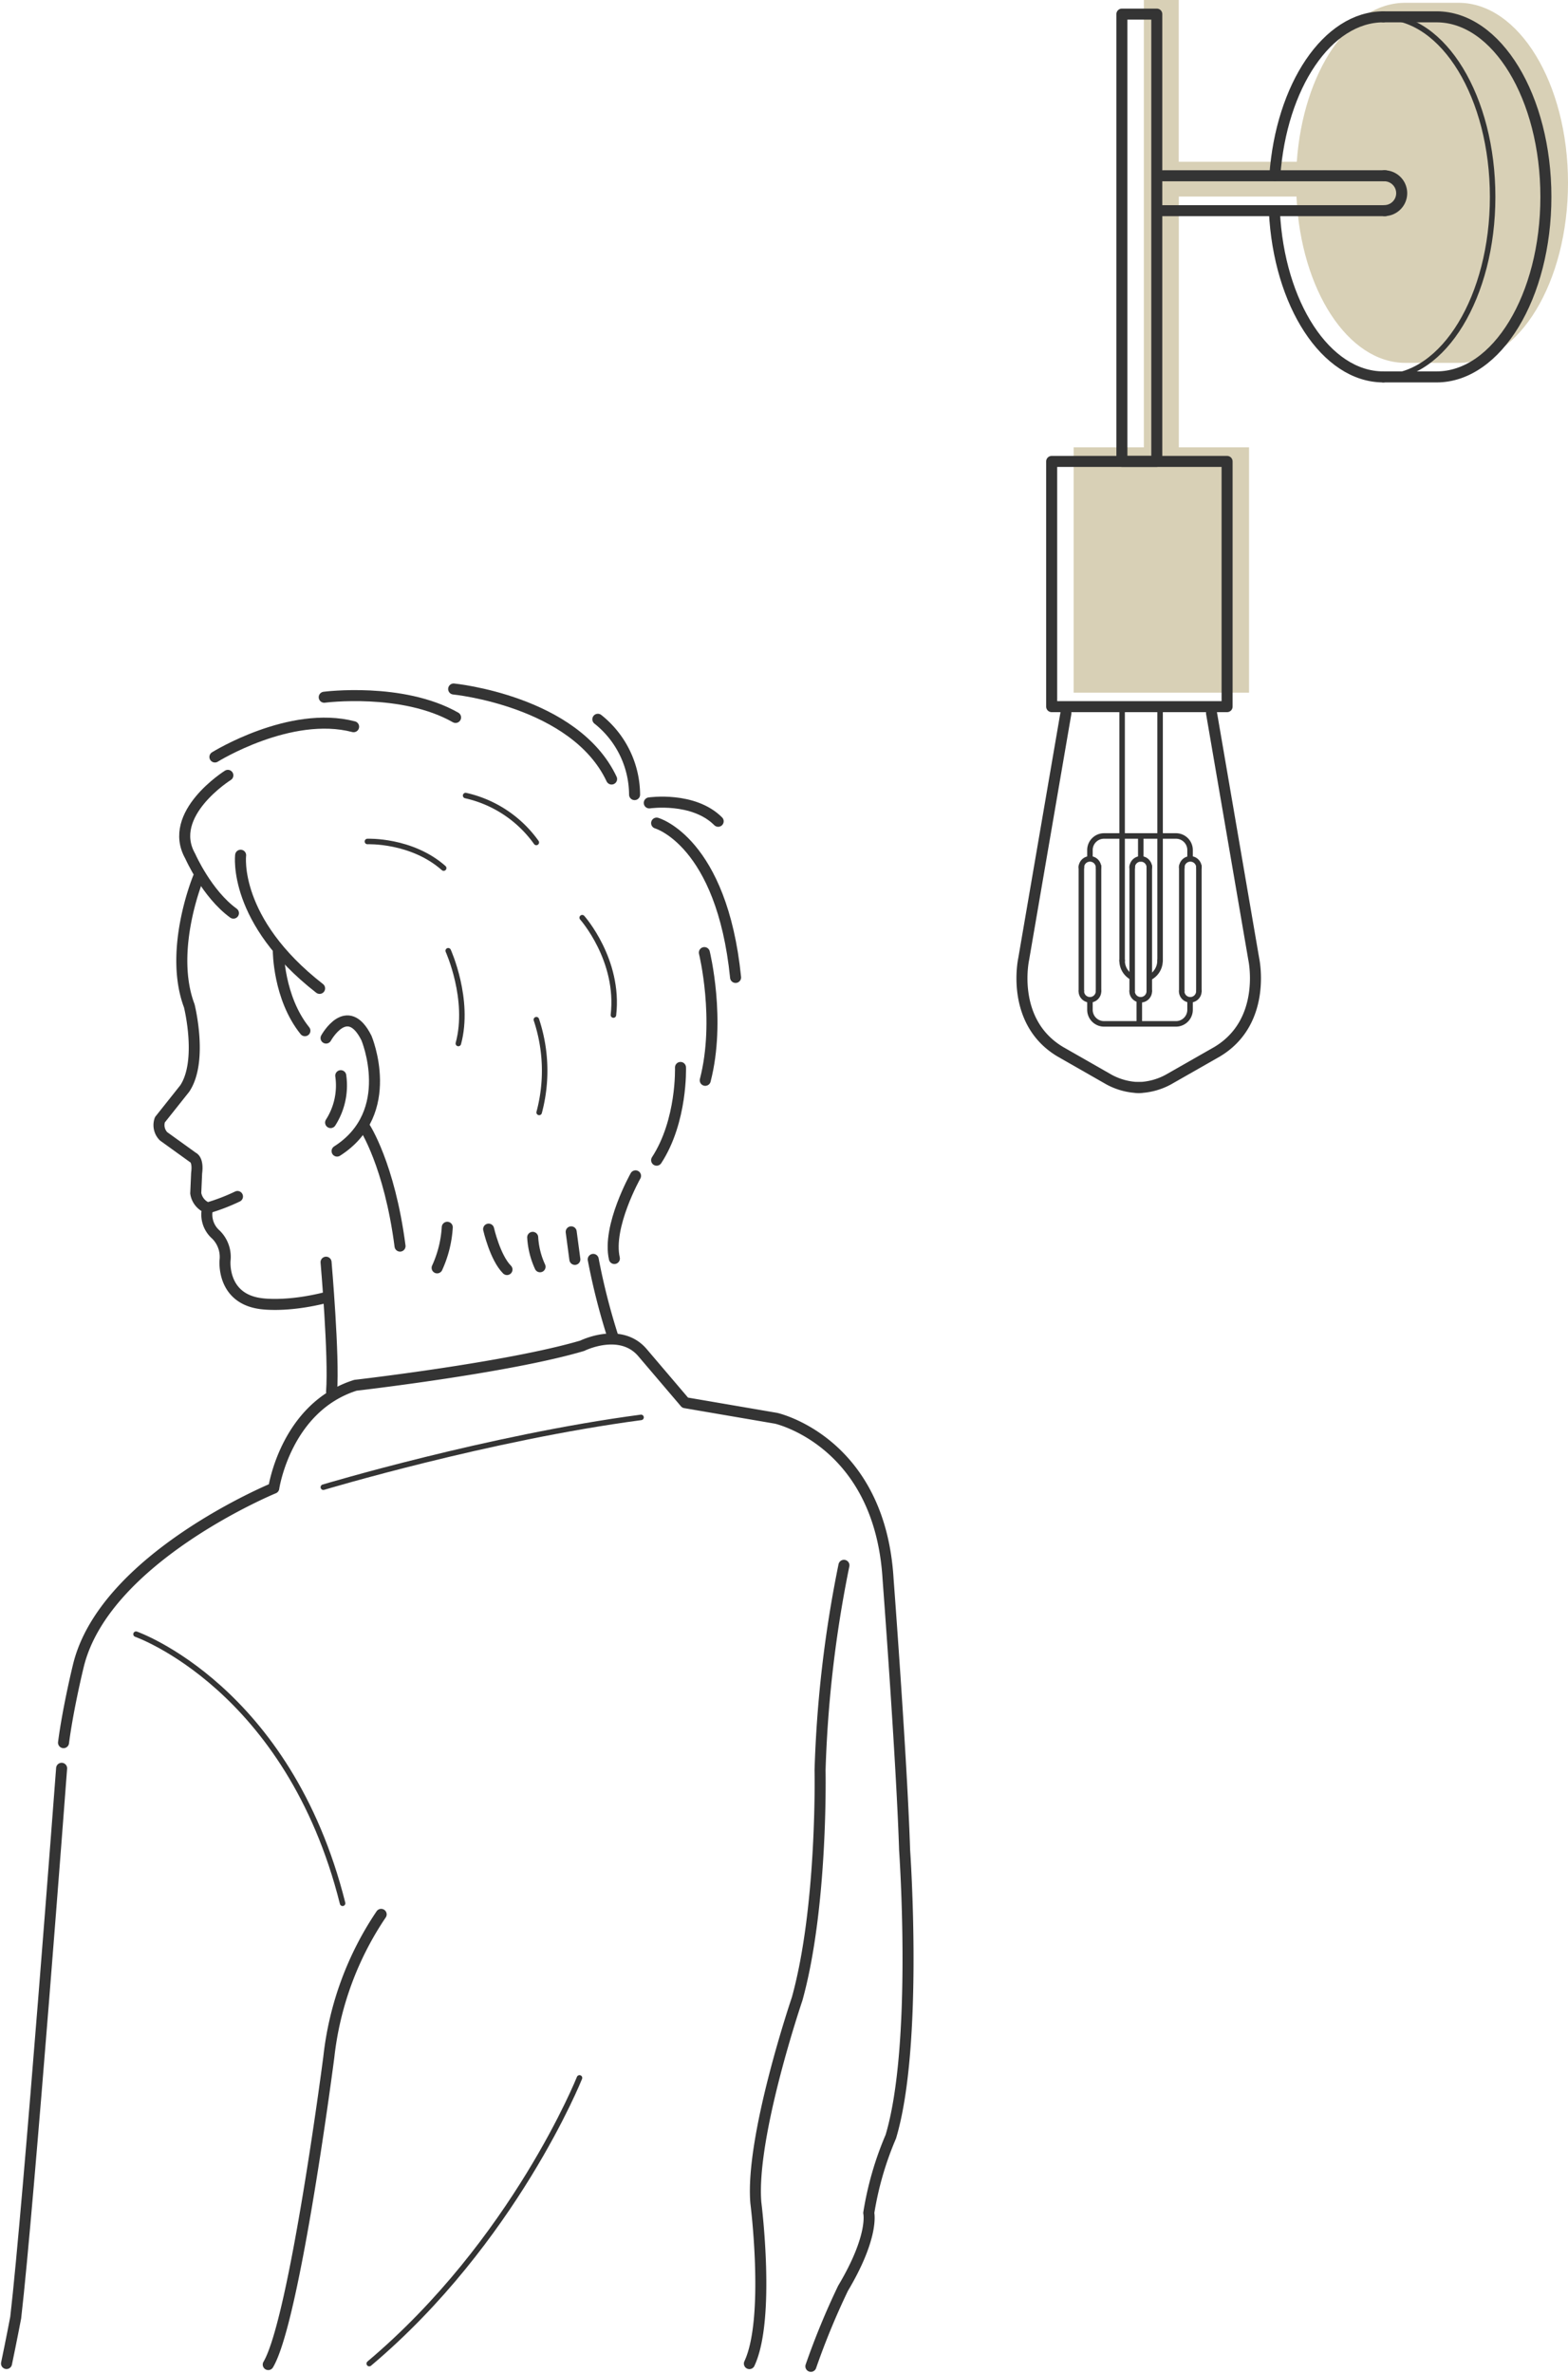 <svg height="322.937" viewBox="0 0 213.458 322.937" width="213.458" xmlns="http://www.w3.org/2000/svg"><g transform="translate(.138)"><path d="m198.42.38h-7.25c-7.62 0-13.9 9.43-14.77 21.6v.03h-16.07v-22.01h-4.75v60.88h-9.56v33.38h23.88v-33.38h-9.56v-34.13h16.02v.1c.61 12.61 7.01 22.53 14.83 22.53h7.25c8.22 0 14.88-10.97 14.88-24.5s-6.69-24.5-14.9-24.5z" fill="#d8d0b6"/><g fill="none" stroke="#343434" stroke-linecap="round" stroke-linejoin="round"><g stroke-width="1.5"><path d="m26.88 119.38s-4.12 9.88-1.25 17.5c0 0 1.88 7.5-.62 11.25l-3.38 4.25a2.163 2.163 0 0 0 .5 2.25l4 2.88s.75.25.5 2.12l-.12 2.75a2.558 2.558 0 0 0 1.62 2 3.612 3.612 0 0 0 1.12 3.62 4.261 4.261 0 0 1 1.25 3.5s-.5 5.12 4.75 5.88c0 0 3.5.62 9.25-.88"/><path d="m44.25 171.76s1.12 12.88.75 17.62"/><path d="m80.62 171.38a89.547 89.547 0 0 0 2.75 10.75"/><path d="m110.25 322.01a101.4 101.4 0 0 1 4.38-10.62c4.25-7.12 3.5-10.25 3.5-10.25a43.786 43.786 0 0 1 3-10.38c3.75-12.5 1.88-39 1.88-39-.38-12.12-2.25-36.88-2.25-36.88-1.12-18.75-15.25-21.88-15.25-21.88l-12.38-2.12-5.75-6.75c-3-3.62-8.25-1-8.25-1-10.12 3-30.88 5.38-30.88 5.38-9.5 3-11.12 14-11.12 14s-23.12 9.5-26.62 24.25c0 0-1.38 5.62-2 10.38"/><path d="m114.75 213.01a163.912 163.912 0 0 0 -3.25 27.88s.38 18.5-3.12 31.12c0 0-6.38 18.75-5.62 27.75 0 0 2 15.75-.88 21.88"/><path d="m51.75 260.51a43.072 43.072 0 0 0 -7.12 19.38s-4.62 35.75-8.25 41.88"/><path d="m8.25 240.63s-4.5 59.75-6.25 74.75c0 0-.62 3.25-1.25 6.25"/></g><path d="m18.38 222.38s20.75 7.25 28.12 36.62" stroke-width=".75"/><path d="m78.75 282.76s-8.88 22.25-28.62 38.88" stroke-width=".75"/><g stroke-width="1.5"><path d="m44.25 141.26s2.88-5.25 5.5 0c0 0 4.25 10.12-4 15.38"/><path d="m32.62 116.38s-1.12 8.88 10.75 18.12"/><path d="m37.75 129.4s0 6.36 3.62 10.86"/><path d="m30.88 105.51s-8.38 5.25-5.12 11c0 0 2.25 5.12 5.88 7.75"/><path d="m29.12 103.01s10.25-6.38 18.88-4.12"/><path d="m44 94.88s10.62-1.38 17.88 2.75"/><path d="m61.62 93.76s16.5 1.62 21.5 12.25"/><path d="m81.25 97.88a13.178 13.178 0 0 1 5 10.25"/><path d="m88.25 109.26s6-.88 9.38 2.5"/><path d="m89.25 112.01s8.88 2.5 10.75 21"/><path d="m95.75 129.63s2.25 9.12.12 17.38"/><path d="m92.5 145.26s.25 7.25-3.25 12.62"/><path d="m86.38 160.01s-3.88 6.88-2.88 11.25"/><path d="m77.62 167.63.5 3.75"/><path d="m72.38 168.38a11.107 11.107 0 0 0 1 4"/><path d="m66.38 167.26s.88 3.88 2.5 5.5"/><path d="m60.75 167.01a15.4 15.4 0 0 1 -1.38 5.52"/><path d="m49.5 153.38s3.38 5.09 4.82 16.19"/><path d="m46.25 146.38a9.357 9.357 0 0 1 -1.38 6.38"/><path d="m28.12 164.38a26.643 26.643 0 0 0 4.07-1.56"/></g><path d="m49.88 114.51s6-.25 10.38 3.62" stroke-width=".75"/><path d="m63.25 108.26a16.132 16.132 0 0 1 9.62 6.38" stroke-width=".75"/><path d="m79.12 124.88s5.12 5.75 4.25 13.25" stroke-width=".75"/><path d="m60.88 129.38s3 6.62 1.38 12.62" stroke-width=".75"/><path d="m72.88 138.76a21.945 21.945 0 0 1 .38 12.62" stroke-width=".75"/><g stroke-width="1.5"><path d="m144.97 97.04-5.75 33.47s-1.88 8.53 5 12.62l6.62 3.78a8.954 8.954 0 0 0 4.25 1.09"/><path d="m164.79 97.04 5.75 33.47s1.87 8.53-5 12.62l-6.63 3.78a8.954 8.954 0 0 1 -4.25 1.09"/><path d="m143.03 62.79h23.88v33.37h-23.88z"/><path d="m152.59 1.92h4.75v60.87h-4.75z"/><path d="m158.18 23.92h30.25"/><path d="m188.43 28.67h-30.25"/><path d="m173.41 23.89c.87-12.16 7.15-21.6 14.77-21.6"/><path d="m188.18 51.29c-7.81 0-14.22-9.92-14.83-22.53"/><path d="m188.18 2.29h7.25c8.22 0 14.88 10.97 14.88 24.5s-6.66 24.5-14.88 24.5h-7.25"/><path d="m188.31 23.92a2.37 2.37 0 0 1 0 4.74"/></g><g stroke-width=".75"><path d="m188.18 2.29c8.22 0 14.88 10.97 14.88 24.5s-6.66 24.5-14.88 24.5"/><path d="m43.88 202.38s22.5-6.75 43.25-9.5"/><path d="m152.62 130.72v-34.5h5.17v34.5"/><path d="m153.9 132.95a2.575 2.575 0 0 1 -1.28-2.23"/><path d="m157.78 130.72a2.573 2.573 0 0 1 -1.35 2.27"/><path d="m147.07 134.8v-16.92"/><path d="m149.41 117.88v16.92"/><path d="m147.07 118.05a1.17 1.17 0 0 1 2.34 0"/><path d="m149.41 134.88a1.17 1.17 0 0 1 -2.34 0"/><path d="m160.74 134.8v-16.92"/><path d="m163.07 117.88v16.92"/><path d="m160.74 118.05a1.17 1.17 0 1 1 2.34 0"/><path d="m163.07 134.88a1.17 1.17 0 0 1 -2.34 0"/><path d="m153.99 134.8v-16.92"/><path d="m156.32 117.88v16.92"/><path d="m153.99 118.05a1.17 1.17 0 1 1 2.34 0"/><path d="m156.32 134.88a1.17 1.17 0 0 1 -2.34 0"/><path d="m148.24 116.81v-1.13a1.92 1.92 0 0 1 1.92-1.92h9.79a1.92 1.92 0 0 1 1.92 1.92v1.13"/><path d="m155.16 116.88v-2.94"/><path d="m161.87 136.28v1.13a1.92 1.92 0 0 1 -1.92 1.92h-9.79a1.92 1.92 0 0 1 -1.92-1.92v-1.13"/><path d="m154.96 136.2v2.94"/></g></g></g></svg>